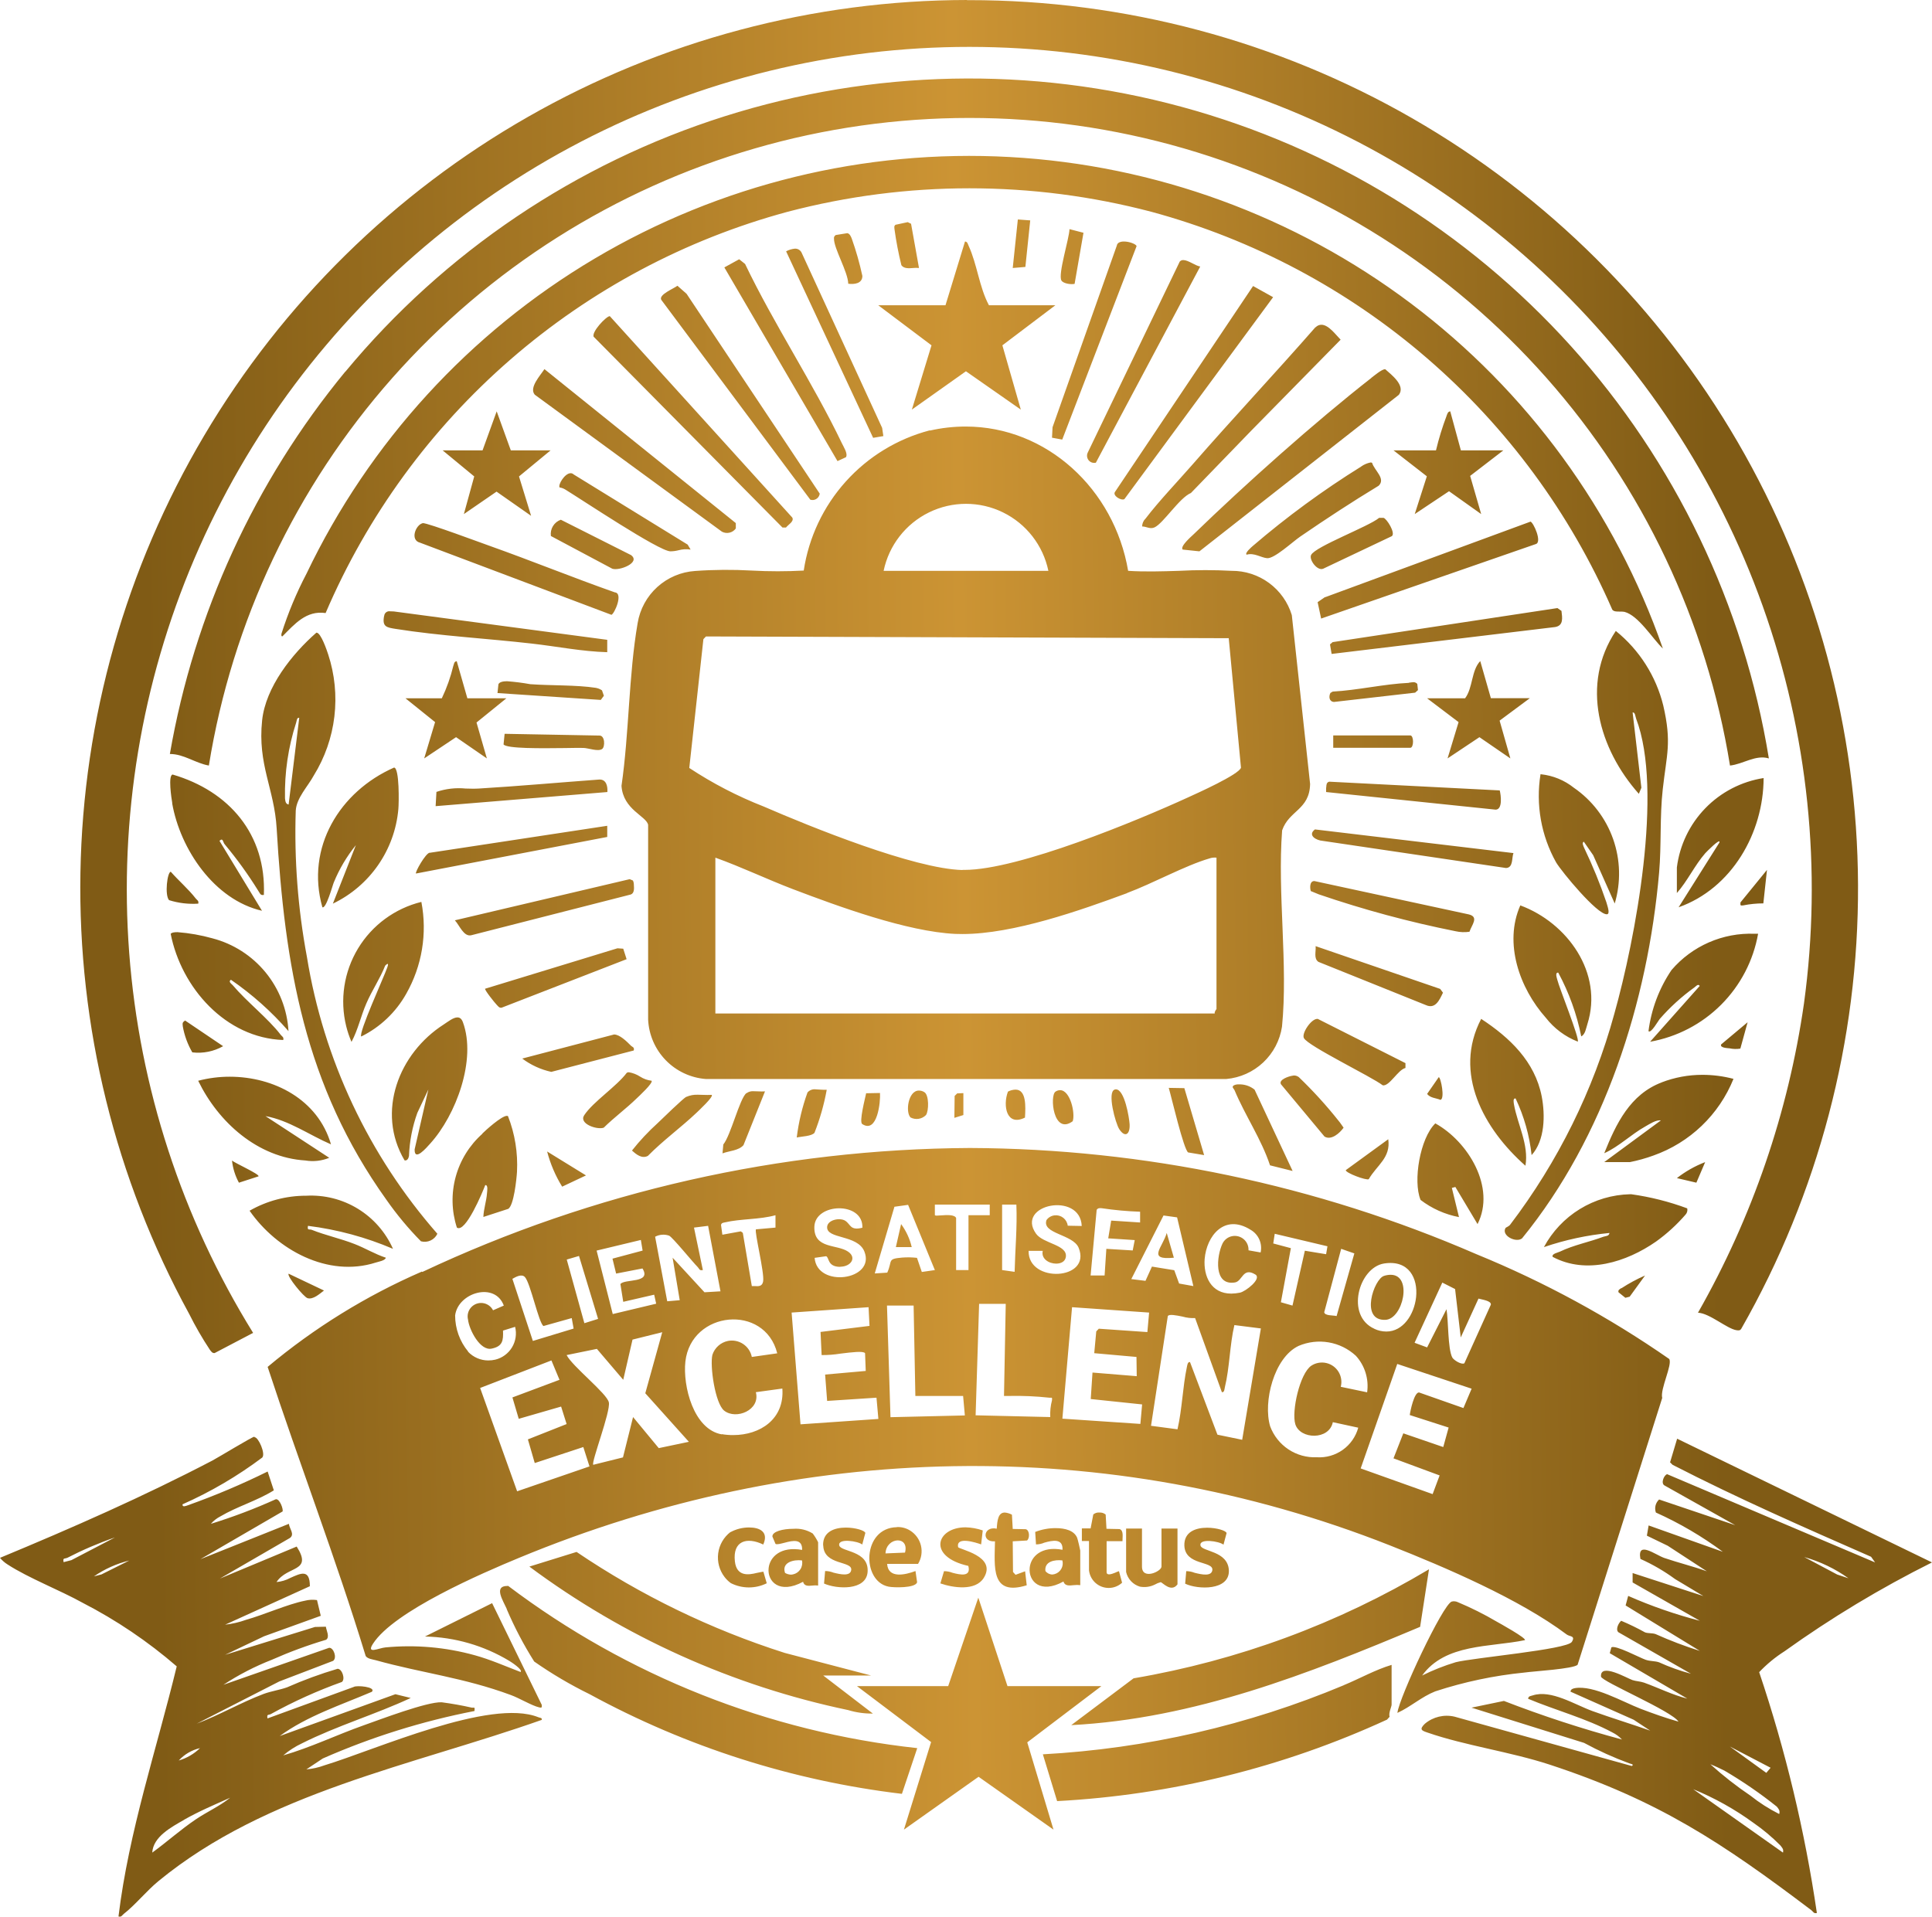 <?xml version="1.0"?>
<svg xmlns="http://www.w3.org/2000/svg" xmlns:xlink="http://www.w3.org/1999/xlink" width="143.65" height="142.533" viewBox="0 0 143.65 142.533">
  <defs>
    <linearGradient id="linear-gradient" x1="0.092" y1="0.558" x2="0.896" y2="0.547" gradientUnits="objectBoundingBox">
      <stop offset="0" stop-color="#805b15"/>
      <stop offset="0.52" stop-color="#cc9434"/>
      <stop offset="1" stop-color="#805b15"/>
    </linearGradient>
    <clipPath id="clip-path">
      <path id="Path_8479" data-name="Path 8479" d="M102.85,127.67a67.4,67.4,0,0,1-22.38,5.14l1.06,3.48a67.224,67.224,0,0,0,24.53-6.06l.19-.21c-.09-.28.15-.75.15-.9v-2.96c-1.21.36-2.37,1.02-3.56,1.51m-29.41.07H66.65l5.51,4.16-2.02,6.51,5.55-3.93,5.57,3.93-1.95-6.49,5.51-4.18H77.84l-2.17-6.58-2.24,6.58ZM40.6,122a27.45,27.45,0,0,0,2.05,3.91,30.93,30.93,0,0,0,4.12,2.43,64.539,64.539,0,0,0,23.22,7.41l1.14-3.4a61.5,61.5,0,0,1-30.41-12.06h-.07c-1.04,0-.31,1.1-.04,1.71m46.59,5.17-4.62,3.47c9.16-.48,17.62-3.81,25.94-7.31l.66-4.28a63.628,63.628,0,0,1-21.97,8.11m-44.92-8.31a60.531,60.531,0,0,0,23.7,10.67,6.064,6.064,0,0,0,1.84.26l-3.69-2.83H67.7l-6.42-1.68a60.264,60.264,0,0,1-15.48-7.51l-3.51,1.09Zm47-2.83v2.83c0,.36-1.45,1.02-1.45,0v-2.83H86.66v3.23a1.483,1.483,0,0,0,1.02,1.09,1.765,1.765,0,0,0,1.11-.15,1.7,1.7,0,0,1,.44-.18c.13.01.78.8,1.25.16v-4.15Zm-27.99,3.3c-.27-.78.63-1.01,1.26-.93a.871.871,0,0,1-.67,1.04c-.04,0-.09.02-.13.02a.94.94,0,0,1-.46-.13m-.95-2.73.24.57c.1.07.38-.01.7-.09.59-.16,1.31-.31,1.28.54-1.6-.29-2.4.53-2.49,1.35-.11.99.8,1.97,2.56,1.02.09.34.39.31.7.28a1.478,1.478,0,0,1,.42,0v-3.22a3.909,3.909,0,0,0-.4-.65,2.363,2.363,0,0,0-1.44-.35c-.79,0-1.58.2-1.56.58m20.3,2.56c-.09-.71.68-.86,1.26-.79a.832.832,0,0,1-.58,1.02c-.05.01-.1.02-.16.03a.663.663,0,0,1-.52-.26m-.76-2.91.06.93a1.541,1.541,0,0,0,.62-.13c.6-.17,1.4-.34,1.35.53-1.58-.3-2.36.52-2.44,1.34-.1.99.79,1.97,2.51,1.02.1.34.43.31.77.27a1.928,1.928,0,0,1,.48,0v-2.57c0-.05-.19-.86-.23-.95-.22-.54-.89-.72-1.59-.72a4.139,4.139,0,0,0-1.52.28m-15.77,1c.04,1.52,2.19,1.13,2.08,1.84-.07.47-.77.33-1.32.19a1.668,1.668,0,0,0-.62-.12l-.08.93c.93.42,3.14.55,3.24-.87.11-1.61-2.01-1.47-2.11-1.97-.11-.55,1.4-.32,1.71-.06l.23-.86c-.03-.18-.73-.4-1.45-.4-.84,0-1.72.3-1.69,1.33m26.86,0c.05,1.52,2.19,1.13,2.08,1.84-.07.47-.77.33-1.32.19a1.668,1.668,0,0,0-.62-.12l-.08.93c.93.45,3.31.53,3.25-.99-.07-1.47-2.02-1.38-2.11-1.85-.12-.55,1.4-.32,1.71-.06l.23-.86c-.03-.18-.73-.4-1.45-.4-.84,0-1.72.3-1.69,1.33m-16.06,1.52c.21.82-.58.66-1.18.5a1.755,1.755,0,0,0-.63-.12l-.27.91c.95.33,2.6.58,3.22-.4,1.03-1.64-1.87-2.13-1.9-2.3-.17-.82,1.32-.34,1.71-.2l.12-1.04a4.256,4.256,0,0,0-1.28-.23c-2.17,0-2.88,2.18.21,2.87m-17.69-2.52a2.387,2.387,0,0,0-.44,3.34,2.28,2.28,0,0,0,.47.46,2.986,2.986,0,0,0,2.67.01l-.25-.86s-.24.03-.49.09c-.59.15-1.5.3-1.63-.86-.17-1.52.88-1.84,2.11-1.25.42-.94-.26-1.27-1.05-1.27a2.9,2.9,0,0,0-1.39.35m12.98,1.52-1.45.06c.05-1.22,1.79-1.34,1.45-.06m-.6-1.89c-2.59.04-2.65,4.01-.63,4.42.39.08,1.99.12,2.13-.32l-.12-.84c-.75.28-2.03.59-2.11-.53h2.3a1.81,1.81,0,0,0-.59-2.48,1.715,1.715,0,0,0-.96-.26h-.03m14.61-.94-.2,1.04h-.65v.94h.53v2.17a1.472,1.472,0,0,0,2.46.93l-.23-.86a1.877,1.877,0,0,0-.3.12c-.27.11-.62.22-.62-.05v-2.3h1.18c-.01-.28.11-.8-.22-.9l-.97-.02-.06-1.06a.655.655,0,0,0-.46-.15.622.622,0,0,0-.47.15m-7.17,1.05c-.53-.11-.82.17-.83.46-.01.26.21.52.7.48-.03,1.9-.33,4.1,2.36,3.27l-.12-1.04-.71.26-.19-.21-.02-2.28,1.06-.06c.21-.15.21-.76-.09-.84l-.97-.02-.06-1.06a1.417,1.417,0,0,0-.53-.16c-.49,0-.56.57-.6,1.21m51.75,19.35a21.3,21.3,0,0,1,4.52,2.52,14.014,14.014,0,0,1,2,1.68c.13.18.25.26.19.53l-6.71-4.74Zm4.3.5a27.024,27.024,0,0,1-2.99-2.34c.36.14.7.3,1.04.47a32.466,32.466,0,0,1,3.9,2.68c.14.18.24.27.19.53a.1.1,0,0,1-.03.01,12.2,12.2,0,0,1-2.11-1.35m-1.54-3.66,3.03,1.58-.32.38-2.71-1.96Zm7.98-12.79-2.45-1.3a10.639,10.639,0,0,1,3.29,1.58Zm-12.44-8.36.2.2c4.82,2.48,9.79,4.66,14.76,6.84l.3.42-15.46-6.56c-.23.05-.49.66-.21.83l5.27,2.96-5.66-1.91a.907.907,0,0,0-.24.97,26.733,26.733,0,0,1,4.98,2.92l-5.52-1.96-.13.76,1.55.75,2.91,1.9c-1.03-.37-2.13-.64-3.16-.99-.67-.23-2.04-1.32-1.78.07a14.117,14.117,0,0,1,2.58,1.5l2.1,1.26-5.26-1.71v.7l5,2.85a35.02,35.02,0,0,1-5.33-1.85l-.19.71,5.52,3.38a29.669,29.669,0,0,1-3.29-1.25c-.25-.09-.55-.04-.79-.13a18.081,18.081,0,0,0-1.77-.86c-.21.18-.43.65-.21.85l5.4,3.09a15.2,15.2,0,0,1-2.37-.85c-.31-.11-.65-.07-1-.19-.44-.15-2.26-1.13-2.55-.92l-.12.43,5.77,3.38c-1.11-.28-2.14-.8-3.22-1.19-.29-.1-.59-.1-.86-.19-.39-.13-2.42-1.32-2.34-.26.03.36,5.27,2.56,5.76,3.35-.95-.27-1.88-.6-2.8-.95-1.35-.52-3.51-1.78-4.9-1.54-.16.03-.31.08-.33.26l4.7,2.09,1.23.81c-1.42-.5-2.87-.94-4.28-1.45-1.33-.48-3.09-1.62-4.46-1.17-.15.05-.32.04-.34.25,2.05.86,4.3,1.45,6.26,2.5a2.486,2.486,0,0,1,.72.53,86.555,86.555,0,0,1-8.78-2.87l-2.41.5,8.37,2.62a25.4,25.4,0,0,0,3.36,1.52c.09.04.4.07.19.2l-13.18-3.67a2.525,2.525,0,0,0-2.21.53c-.44.43-.23.51.22.66,2.77.96,6.14,1.42,9.07,2.38,8.09,2.66,12.81,5.8,19.46,10.83.13.1.16.26.4.2a102.881,102.881,0,0,0-4.29-17.91,10.01,10.01,0,0,1,1.88-1.55,80.842,80.842,0,0,1,10.97-6.61l-18.95-9.2-.52,1.74ZM16.61,137.68c1.08-.62,2.29-1.13,3.43-1.64-.78.63-1.71,1.04-2.54,1.6-1.13.76-2.15,1.68-3.25,2.48.07-1.19,1.43-1.9,2.37-2.44m1.18-5.33a3.769,3.769,0,0,1-1.58.92,3.064,3.064,0,0,1,1.58-.92M12.54,118.4l-2.06,1.03-.57.15a8,8,0,0,1,2.63-1.18m-4.61-.2a27.076,27.076,0,0,1,3.55-1.52l-3.24,1.69-.58.15c-.07-.35.07-.23.26-.32m13.92-9.01c-.18.02-2.66,1.53-3.11,1.77-5.13,2.68-10.45,5.02-15.8,7.24a2.378,2.378,0,0,0,.56.49c1.57,1.02,3.87,1.9,5.58,2.85a35.573,35.573,0,0,1,7,4.73c-1.5,6.19-3.56,12.25-4.33,18.6.23.06.26-.09.4-.2.83-.64,1.7-1.72,2.57-2.43,8.05-6.62,18.91-8.6,28.5-11.99.04-.18-.14-.14-.26-.2-3.56-1.43-12.11,2.43-15.9,3.58a5.106,5.106,0,0,1-1.34.3l1.22-.81a53.123,53.123,0,0,1,11.28-3.53c.02-.25.02-.25-.07-.25h-.13c-.74-.17-1.49-.3-2.24-.4-1.08-.05-4.57,1.28-5.79,1.71-2.01.71-3.94,1.65-5.99,2.24a6.2,6.2,0,0,1,1.4-.9c2.61-1.31,5.44-2.14,8.08-3.37l-1.14-.28-8.6,3.11c2.03-1.49,4.54-2.3,6.85-3.29.34-.37-1.15-.5-1.35-.36l-6.41,2.34c-.08-.36.11-.23.26-.33a36.166,36.166,0,0,1,5.27-2.38c.27-.21.02-.98-.32-.98a31.325,31.325,0,0,0-3.76,1.38c-.53.19-1.17.28-1.74.49-1.69.64-3.28,1.57-4.97,2.21l6.14-3.14,4-1.53c.31-.23.03-1-.3-.97l-7.86,2.75a19.477,19.477,0,0,1,3.6-1.86,33.675,33.675,0,0,1,4.04-1.49c.29-.21.01-.7-.02-.97l-.81.02-6.68,2.07,2.9-1.38,4.21-1.52-.28-1.17a2.312,2.312,0,0,0-.91.05c-1.29.26-3.02,1.04-4.37,1.42a6.848,6.848,0,0,1-1.55.36l6.3-2.86c0-1.31-.69-.96-1.45-.62a2.676,2.676,0,0,1-1.03.31c.81-1.24,2.72-.72,1.5-2.64l-5.71,2.38,5.21-3.02c.37-.28-.04-.68-.08-1.05l-6.58,2.63,6.11-3.55c.07-.16-.21-.95-.5-.91a41.331,41.331,0,0,1-4.83,1.83,2.338,2.338,0,0,1,.7-.55c1.27-.75,2.73-1.16,3.98-1.94l-.46-1.4a55.161,55.161,0,0,1-5.93,2.51c-.13.04-.42.18-.4-.07a30.419,30.419,0,0,0,5.93-3.48c.26-.28-.28-1.51-.57-1.51h0M123.48,98.14c-.11.08-.26.13-.21.31l.51.41.32-.08,1.14-1.57h-.01a12.124,12.124,0,0,0-1.74.94m-17.65-.92c-.75.22-1.82,3.35.1,3.27,1.31-.05,2.05-3.35.39-3.35a1.622,1.622,0,0,0-.49.08M25.8,98.89c.42.12.9-.33,1.22-.57l-2.63-1.25c-.15.18,1.14,1.75,1.41,1.82m64.41-3.01-.53-1.84c-.31,1.09-1.5,2.04.53,1.84m-20.67-.79h1.18a4.687,4.687,0,0,0-.79-1.71Zm-48.05-2.7c2.02,2.9,5.82,4.99,9.38,3.85.21-.07.69-.14.75-.36-.8-.26-1.55-.72-2.33-1.02-1.02-.4-2.17-.65-3.17-1.05-.2-.08-.36.08-.29-.3a23.489,23.489,0,0,1,6.32,1.71,6.658,6.658,0,0,0-6.45-3.95,8.433,8.433,0,0,0-4.22,1.12m96.25,2.7a21.378,21.378,0,0,1,4.87-1.05c-.04.25-.28.22-.45.28-1.06.4-2.2.61-3.24,1.11-.14.07-.64.16-.53.39,2.5,1.33,5.48.39,7.68-1.14a12.724,12.724,0,0,0,2.2-2.01.514.514,0,0,0,.12-.46,19.823,19.823,0,0,0-4.16-1.05h-.09a7.468,7.468,0,0,0-6.41,3.94m9.89-5.14,1.45.34.65-1.52h-.02a8.182,8.182,0,0,0-2.09,1.19M20.7,90.3l1.45-.47c.12-.15-1.81-1.01-1.97-1.18a4.412,4.412,0,0,0,.52,1.66m24.02.29,1.78-.84-2.89-1.78a9.639,9.639,0,0,0,1.12,2.62m59.37,20.95,2.72-7.77,5.53,1.84-.61,1.44-3.3-1.16c-.36-.02-.65,1.36-.69,1.68l2.89.93-.4,1.45-2.97-1.02-.73,1.86,3.43,1.27-.52,1.39-5.35-1.91Zm-65.48-5.98,5.31-2.05.6,1.44-3.5,1.31.47,1.59,3.15-.91.41,1.3-2.88,1.14.51,1.76,3.61-1.19.46,1.44-5.38,1.85-2.75-7.68Zm58.75,2.85c-.54-1.81.28-5.11,2.11-5.98a3.975,3.975,0,0,1,4.26.73,3.335,3.335,0,0,1,.84,2.72l-1.96-.41a1.445,1.445,0,0,0-2.19-1.57c-.86.58-1.48,3.4-1.19,4.35.35,1.14,2.52,1.2,2.79-.15l1.89.41a3,3,0,0,1-3.08,2.2,3.538,3.538,0,0,1-3.47-2.3m-47.41-6.45,2.21-.55-1.26,4.54,3.24,3.61-2.24.47L50,107.73l-.75,3-2.21.55c-.17-.17,1.3-3.96,1.16-4.64-.13-.66-2.72-2.68-3.14-3.52l2.25-.46,1.96,2.3.69-2.99Zm6.65,7.05c-2.12-.36-2.92-3.61-2.72-5.42.43-3.78,5.9-4.32,6.83-.61l-1.89.27a1.515,1.515,0,0,0-1.78-1.19,1.542,1.542,0,0,0-1.15,1.03c-.2.82.2,3.61.87,4.15.89.71,2.71-.04,2.36-1.37l1.97-.27c.17,2.27-1.65,3.46-3.65,3.46a4.909,4.909,0,0,1-.86-.07m31.92-.61,1.25-8.17c.1-.16.61-.06,1.1.04a2.9,2.9,0,0,0,.93.11l1.99,5.51c.19.03.19-.23.22-.36.36-1.46.36-3.15.71-4.63l1.97.25-1.39,8.28-1.84-.38-2.04-5.4c-.18-.03-.2.24-.23.36-.32,1.52-.35,3.12-.7,4.64l-1.96-.26ZM61.78,99.96l5.73-.4.07,1.39-3.64.45.08,1.72a8.411,8.411,0,0,0,1.42-.11c.82-.1,1.68-.21,1.81-.03l.05,1.32-3.02.27.15,1.96,3.67-.24.14,1.58-5.79.4-.66-8.3Zm20.14,7.9.72-8.3,5.73.4-.13,1.45-3.61-.25-.19.2-.15,1.62,3.14.28.02,1.43-3.29-.27-.13,1.97,3.82.4-.13,1.45-5.79-.39ZM68.89,99.44h1.97l.13,6.72h3.55l.13,1.45-5.53.13-.26-8.3Zm6.58,8.16.26-8.29h1.98l-.13,6.85h.37a23.167,23.167,0,0,1,3,.13h.12c.09,0,.09,0,.08.19a4.064,4.064,0,0,0-.13,1.25l-5.54-.13Zm-37.73-4.74a4.21,4.21,0,0,1-.97-2.69c.22-1.7,2.96-2.52,3.62-.73l-.8.35a1,1,0,0,0-1.86.7c.08.73.89,2.34,1.76,2.15.81-.17.87-.59.84-1.34l.9-.28a2.013,2.013,0,0,1-1.47,2.44,2.328,2.328,0,0,1-.53.06,2.073,2.073,0,0,1-1.5-.65m70.38-.67,2.06-4.47.95.48.42,3.6,1.32-2.89c.21.07.96.15.92.45l-1.97,4.36c-.2.13-.78-.22-.9-.43-.34-.66-.28-2.76-.43-3.59l-1.44,2.84-.92-.34ZM41.03,97.45c.26-.15.69-.39.93-.13.41.44,1.03,3.43,1.38,3.64l2.1-.59.14.78-3.03.92-1.52-4.61Zm64.1,3.72c-2.18-.96-1.18-4.56.71-4.86,1.85-.29,2.53,1.11,2.38,2.51-.14,1.28-.96,2.55-2.21,2.55a2.1,2.1,0,0,1-.89-.2M45.06,96.02l.92-.27,1.42,4.68-1.02.32-1.31-4.73ZM101.4,99.9l1.25-4.68.98.34-1.32,4.66c-.22-.07-.94,0-.92-.32m-54.1-4.55,3.29-.79.13.79-2.24.6.27,1.11,1.96-.38c.7,1.13-1.34.75-1.64,1.16l.21,1.32,2.3-.53.15.67-3.23.77Zm50.88,3.83.74-4.01-1.31-.35.11-.72,3.92.93-.1.59-1.58-.26-.92,4.08-.87-.25ZM55.19,96.8l-.66-3.16,1.05-.13.92,4.87-1.19.07-2.37-2.57.53,3.16-.93.08-.9-4.8a1.3,1.3,0,0,1,1.04-.08c.26.12,1.75,1.96,2.13,2.34.1.1.11.23.27.23a.34.34,0,0,0,.1-.01m37.32-.83c.14-1.7,1.46-3.39,3.41-2.17a1.558,1.558,0,0,1,.75,1.69l-.9-.16a1.02,1.02,0,0,0-1.93-.51c-.45.94-.68,3.16.92,2.9.57-.09.58-1.17,1.52-.59.5.31-.73,1.27-1.15,1.35a3.39,3.39,0,0,1-.64.07c-1.5,0-2.08-1.29-1.98-2.59m-5.45,1.5,2.39-4.72,1.01.14,1.21,5.11L90.6,97.8l-.36-.99-1.66-.27L88.1,97.6l-1.05-.13ZM56.54,93.44c.04-.16.17-.16.3-.19,1.15-.27,2.57-.2,3.75-.53v.92l-1.45.13c-.14.14.65,3.26.53,3.88-.07.37-.34.36-.63.34h-.21l-.67-3.96-.15-.11-1.37.25-.1-.73Zm8.86,3.11c.78,0,1.26-.66.59-1.12-.82-.57-2.56-.18-2.51-1.85.05-1.79,3.65-1.9,3.57.07-.91.23-.86-.24-1.26-.51s-1.32-.08-1.36.44c-.07.94,2.26.56,2.77,1.84.85,2.14-3.52,2.74-3.7.47l.85-.12c.25.07.07.79,1.06.79m18.61.64.45-4.88c.1-.15.23-.13.38-.12a24.737,24.737,0,0,0,2.85.26v.8l-2.15-.14-.22,1.32,1.97.13-.15.77-1.96-.12-.13,1.98H84.01Zm-1.84-1.39c.12-.9-1.69-.97-2.22-1.72-1.54-2.18,3.29-3.15,3.4-.57l-1.04-.02a.885.885,0,0,0-.98-.77.852.852,0,0,0-.6.35c-.36,1.03,1.97,1.05,2.39,2.06.99,2.42-3.77,2.67-3.72.23h1.05c-.13.6.47.95,1,.95.35,0,.67-.15.72-.5M69.44,92.09l1.01-.14,1.99,4.85-.97.14-.36-1.05a5.777,5.777,0,0,0-1.1-.02c-1.14.1-.7.21-1.11,1.12l-.93.06,1.47-4.98Zm3,.63v-.79h4.08v.79H74.94V96.8h-.92V92.92c-.13-.25-.68-.22-1.09-.19-.14.01-.26.02-.35.02a.223.223,0,0,1-.14-.03m5,4.08V91.93H78.5c.07,1.68-.09,3.33-.13,5l-.92-.13Zm-43.14.11A47.11,47.11,0,0,0,22.83,104c2.36,7.19,5.08,14.26,7.29,21.5.14.21.51.25.74.31,3.44.96,6.54,1.29,10.05,2.59.64.23,1.55.79,2.11.92.2.05.21,0,.19-.19l-3.69-7.56-4.99,2.48a12.654,12.654,0,0,1,6.28,1.82c.12.07,1.01.65.83.82-1.13-.43-2.25-.93-3.42-1.25a18.313,18.313,0,0,0-6.63-.58c-.48.04-1.45.54-.93-.27,1.56-2.43,8.11-5.25,10.86-6.39,20.83-8.64,43.73-9.23,64.77-.92,4.12,1.63,9.61,3.98,13.13,6.62.23.17.67.08.38.55-.36.57-7.34,1.18-8.63,1.51a15.857,15.857,0,0,0-2.5.99c1.73-2.39,5.04-2.09,7.64-2.63.14-.14-1.92-1.28-2.1-1.38a23.771,23.771,0,0,0-2.9-1.45.666.666,0,0,0-.44-.04c-.67.22-3.9,7.12-4.04,8.28.99-.45,1.78-1.19,2.81-1.6a31.178,31.178,0,0,1,6.63-1.4c.71-.1,3.65-.27,3.96-.58l6.29-19.84c-.17-.65.78-2.49.52-2.9a74.447,74.447,0,0,0-14.33-7.79,95.564,95.564,0,0,0-37.67-7.9,96.821,96.821,0,0,0-40.71,9.22m68.66-7.57c0,.21,1.53.78,1.71.67.6-1.04,1.65-1.59,1.45-2.97l-3.16,2.3Zm5.56,2.21a6.786,6.786,0,0,0,2.86,1.28l-.53-2.17.26-.07,1.65,2.76c1.38-2.73-.7-6.14-3.14-7.49-1.14,1.11-1.67,4.29-1.1,5.68M38.8,86.66a6.613,6.613,0,0,0-1.9,6.98c.64.44,1.92-2.66,2.11-3.16.23-.02.14.45.13.6-.04.59-.25,1.17-.27,1.77l1.84-.6c.42-.21.63-2.23.66-2.76a9.936,9.936,0,0,0-.67-4.14.188.188,0,0,0-.08-.02c-.4,0-1.59,1.08-1.83,1.32m15.17-2.74c-.22.11-1.8,1.64-2.13,1.96a16.772,16.772,0,0,0-1.91,2.04c.32.29.73.63,1.18.4,1.13-1.15,2.46-2.11,3.63-3.22.15-.15,1.27-1.18,1.12-1.32-.21.01-.43.01-.64,0-.13,0-.27-.01-.4-.01a1.921,1.921,0,0,0-.85.16m13.37-.27c-.07.36-.54,2.13-.29,2.29,1.13.74,1.37-1.68,1.32-2.31l-1.04.02Zm6.78,0-.2.2-.02,1.63.67-.21V83.64l-.45.02Zm-15.69-.01c-.51.45-1.15,3.13-1.71,3.82l-.06.66c.51-.19,1.2-.2,1.56-.61l1.6-4a4,4,0,0,1-.49,0c-.11,0-.22-.01-.33-.01a.8.8,0,0,0-.56.15m12.2,1.8a.974.974,0,0,0,1.15-.18c.22-.32.23-1.49-.12-1.7a.73.73,0,0,0-.41-.12c-.8,0-1.01,1.61-.62,2m10.78-1.92c-.44.27-.18,3.27,1.28,2.2.2-.59-.18-2.31-.94-2.31a.6.6,0,0,0-.34.11m-3.54.01c-.38,1.01-.12,2.61,1.27,1.92.05-.82.11-2.08-.7-2.08a1.274,1.274,0,0,0-.57.15m7.94-.15c-.58.17.06,2.51.34,2.94.44.67.81.38.77-.37-.03-.48-.37-2.59-1.02-2.59a.277.277,0,0,0-.09.01m-22.84.22a15.428,15.428,0,0,0-.8,3.35c.35-.08,1.11-.09,1.32-.35a16.933,16.933,0,0,0,.91-3.2,3.845,3.845,0,0,1-.48-.01c-.11,0-.22-.02-.33-.02a.7.7,0,0,0-.62.23m28.3,4.46,1.19.2-1.47-4.98-1.16-.02c.2.67,1.11,4.61,1.45,4.81m3.41-5.01c-.22.13-.04.23.03.37.79,1.89,1.99,3.63,2.64,5.59l1.68.42-2.83-6.05a1.779,1.779,0,0,0-1.19-.39.7.7,0,0,0-.32.06m15.2-.59-.86,1.24c.24.31.66.3.99.44.35-.06.03-1.69-.13-1.69m-92.23.28c1.5,3.08,4.41,5.7,7.97,5.92a3.244,3.244,0,0,0,1.77-.2l-4.74-3.1c1.75.31,3.26,1.41,4.87,2.1-.97-3.34-4.25-5.03-7.53-5.03a9.213,9.213,0,0,0-2.34.3m81.34-.37c-.23.03-1.05.29-.83.64l3.23,3.88c.5.31,1.14-.26,1.42-.66-.13-.17-.24-.36-.38-.52a32.4,32.4,0,0,0-2.95-3.24.6.6,0,0,0-.31-.12.554.554,0,0,0-.18.02m27.48.49c-2.36.89-3.4,3.08-4.28,5.27,1.11-.5,1.99-1.4,3.07-2,.3-.17.8-.5,1.14-.44l-4.21,3.1h1.91a11.976,11.976,0,0,0,1.75-.49,10.024,10.024,0,0,0,5.95-5.7,9.06,9.06,0,0,0-2.32-.3,8.422,8.422,0,0,0-3.02.56m-76.94-.72c-.78,1.04-2.5,2.15-3.17,3.16-.43.64.96,1.11,1.45.93.77-.76,1.67-1.42,2.44-2.17.19-.18,1.24-1.15,1.12-1.32a2.027,2.027,0,0,1-.86-.31,2.229,2.229,0,0,0-.82-.32.254.254,0,0,0-.15.03m-1-2.83-6.79,1.78a5.6,5.6,0,0,0,2.16.99l6.13-1.59c.07-.26-.11-.25-.22-.37-.3-.3-.82-.82-1.24-.82h-.04m82.35.74c-.1.26.47.27.63.29a2.154,2.154,0,0,0,.8.02l.54-1.96ZM16.52,78.67a5.888,5.888,0,0,0,.71,1.94,3.752,3.752,0,0,0,2.29-.46l-2.83-1.91c-.21.15-.19.2-.17.42m83.36.89c.32.6,5.02,2.86,5.86,3.51.5.09,1.13-1.16,1.69-1.29v-.36l-6.52-3.29h-.04c-.46,0-1.18,1.09-.99,1.43m16.47,9.49c.27-1.55-.59-3.08-.85-4.55-.02-.13-.1-.49.12-.45a13.175,13.175,0,0,1,1.19,4.21c.99-1.09,1.02-2.97.75-4.37-.51-2.6-2.38-4.37-4.5-5.76-2.11,4.04.2,8.19,3.29,10.92M35.93,78.53c-3.35,2.14-5.05,6.51-2.92,10.11.2.05.3-.16.33-.33a10.622,10.622,0,0,1,.62-3.2l.82-1.74-1.02,4.45c-.03.95.89-.13,1.16-.43,1.92-2.12,3.45-6.24,2.43-9.02-.1-.27-.24-.36-.41-.36-.31,0-.7.32-1.01.52M39,75.87c-.07.08.73,1.07.85,1.19s.19.25.37.23l9.3-3.61-.25-.78-.43-.03-9.85,3.01Zm61.96-1.99,7.98,3.21c.72.33,1.02-.38,1.28-.92l-.21-.28-9.26-3.18c.04.39-.16.92.21,1.17m26.25.61a10.471,10.471,0,0,0-1.71,4.54c.18.21.74-.8.85-.92a15.15,15.15,0,0,1,2.55-2.32c.11-.07.29-.32.41-.12l-3.69,4.15a9.913,9.913,0,0,0,8.03-8.03h-.26a7.732,7.732,0,0,0-6.18,2.7M15.62,71.79c.79,4.02,4.09,7.75,8.37,7.9.06-.23-.1-.26-.2-.4-.92-1.2-2.5-2.43-3.56-3.68-.09-.1-.35-.26-.13-.4a22.866,22.866,0,0,1,4.28,3.82,7.583,7.583,0,0,0-5.65-6.9,13.494,13.494,0,0,0-2.6-.46c-.25,0-.44.03-.5.12m102.24,6.25a5.6,5.6,0,0,0,2.37,1.77c.17-.17-1.38-4.01-1.52-4.6-.03-.13-.19-.55.07-.53a17.028,17.028,0,0,1,1.71,4.74c.3-.14.36-.62.46-.92,1.2-3.8-1.5-7.53-4.99-8.82-1.24,2.81-.06,6.16,1.9,8.36m-88.8,1.78c.48-.89.69-1.91,1.1-2.85.41-.96,1.02-1.84,1.4-2.81.27-.27.23-.07.15.15-.22.65-2.15,4.87-1.93,5.12a7.8,7.8,0,0,0,3.34-3.17,10.006,10.006,0,0,0,1.13-6.84,7.637,7.637,0,0,0-5.59,9.24,7.527,7.527,0,0,0,.39,1.16m71.32-11.21c.2.08.4.17.61.25a79.342,79.342,0,0,0,10.16,2.74,2.8,2.8,0,0,0,1.04.04c.16-.5.73-1.1-.05-1.29l-11.48-2.48h-.01c-.35,0-.33.51-.26.74M36.76,70.8c.34.37.65,1.23,1.21,1.1l11.86-3.03c.27-.1.25-.45.23-.71a.754.754,0,0,0-.07-.33l-.24-.1-13,3.06ZM15.5,69.29a5.912,5.912,0,0,0,2.17.26c.06-.23-.1-.26-.2-.4-.5-.65-1.29-1.34-1.84-1.97-.26,0-.47,1.73-.13,2.11m116.84.19c-.02.22,0,.22.2.2a7.556,7.556,0,0,1,1.5-.15l.27-2.49-1.98,2.43Zm-31.07-4.6,13.64,2.02c.55-.03.41-.75.55-1.11L100.7,64.03c-.58.44.11.82.57.85m-66.39.88c-.3.03-1.11,1.46-1.02,1.55l14.22-2.72v-.83L34.87,65.77Zm66.65-4.84v.33l12.6,1.31c.54,0,.4-1.08.31-1.43l-12.68-.65c-.21.06-.21.24-.22.44m-54.04-.6c-2.99.22-5.98.49-8.96.67-.33.02-.66.01-.99,0a5.166,5.166,0,0,0-2.17.25l-.06,1.06,12.77-1.05c.03-.41-.07-.93-.57-.93H47.5m80.11,6.53v1.91c.79-.89,1.31-2.04,2.11-2.96.07-.08,1.18-1.21,1.05-.79l-3.03,4.81c3.95-1.4,6.31-5.52,6.32-9.61a7.7,7.7,0,0,0-6.45,6.65M15.73,62.08c.6,3.43,3.14,7.19,6.68,8l-3.16-5.2c.27-.27.26.13.39.26a30.213,30.213,0,0,1,2.49,3.45c.12.16.14.37.42.31.18-4.5-2.58-7.72-6.78-8.95-.36.03-.09,1.79-.03,2.13m101.73-2.14a10.131,10.131,0,0,0,1.16,6.54c.44.73,3.05,3.88,3.77,3.86.3,0,0-.74-.03-.89a36.818,36.818,0,0,0-1.64-4.02c-.05-.13-.21-.4-.04-.49l.7,1.01,1.6,3.59a7.766,7.766,0,0,0-3.04-8.61,4.718,4.718,0,0,0-2.43-1h-.06M26.89,69.81c.28.2.78-1.67.86-1.84a11.065,11.065,0,0,1,1.64-2.77l-1.71,4.35a8.639,8.639,0,0,0,4.87-7.04c.04-.41.09-3.05-.32-3.08-4.04,1.78-6.59,5.95-5.33,10.39m75.16-12.78v.92h5.73c.27,0,.27-.92,0-.92Zm-61.69.67c.25.32,2.81.29,4.53.27.64-.01,1.17-.02,1.41-.01.38.01,1.08.29,1.39.08.23-.16.22-1.02-.21-1l-7.04-.13-.08.8Zm67.33-4.58c-1.84.08-3.82.55-5.68.65l-.17.1c-.14.28-.09.65.27.67l6.03-.69.21-.19-.05-.46a.372.372,0,0,0-.28-.13c-.11,0-.23.03-.35.04m-67.69.11-.07.66,7.68.51.23-.31-.14-.4a1.139,1.139,0,0,0-.47-.19c-1.42-.22-3.37-.16-4.86-.27a16.726,16.726,0,0,0-1.73-.22c-.31,0-.56.06-.64.22m-3.35-1.38a12.32,12.32,0,0,1-.86,2.43h-2.7l2.2,1.77-.81,2.7,2.37-1.58,2.29,1.58-.77-2.67,2.22-1.8h-2.9l-.79-2.76c-.2.02-.2.2-.25.34m75.23,2.42h-2.83l2.34,1.77-.82,2.7,2.37-1.58,2.3,1.58-.8-2.81,2.25-1.67h-2.9l-.79-2.76c-.67.71-.54,1.98-1.12,2.76M24.12,61.72a17.083,17.083,0,0,1,.83-5.63c.05-.14.04-.39.23-.36l-.79,6.45c-.24-.05-.24-.26-.27-.46m2.32-12.31c-1.8,1.58-3.76,4.04-4.02,6.51-.35,3.29.91,5.09,1.08,8.03.6,10.24,2.08,19.12,8.16,27.62a23.8,23.8,0,0,0,2.57,3.09,1.047,1.047,0,0,0,1.22-.56,41.263,41.263,0,0,1-9.7-20.59,50.29,50.29,0,0,1-.83-10.88c.06-.95.89-1.78,1.34-2.61a10.749,10.749,0,0,0,1.07-9.01c-.09-.28-.54-1.61-.86-1.61h-.02m98.33,11.99.19-.46-.65-5.6c.2-.02.2.31.26.46,2.04,5.34-.06,16.4-1.62,21.95a45.98,45.98,0,0,1-7.75,15.69c-.1.13-.32.2-.34.24-.33.57.79,1.13,1.23.77,6.13-7.52,9.35-17.58,10.19-27.2.18-2.06.04-4.14.27-6.19.29-2.61.68-3.46.04-6.23a10.287,10.287,0,0,0-3.53-5.55c-2.64,3.96-1.25,8.78,1.71,12.11M31.49,48.15c-.16.82.19.86.87.97,3.28.52,6.79.71,10.11,1.09,1.87.21,3.73.59,5.61.64v-.92L32.21,47.82c-.1,0-.2-.01-.28-.01a.374.374,0,0,0-.43.31v.04m70.53,1.93-.21.18.12.71,16.62-2c.64-.11.53-.69.47-1.2l-.3-.21-16.7,2.53ZM34.35,41.26c-.51.12-.96,1.26-.18,1.45l14.22,5.36c.22-.06.91-1.61.25-1.67-3.12-1.1-6.19-2.35-9.31-3.46-.63-.22-4.56-1.69-4.96-1.69h-.02m67.1,5.5-.55.38.26,1.22,15.96-5.54c.49-.14-.17-1.6-.39-1.67l-15.27,5.62ZM43.89,42.21l4.56,2.43c.51.19,2.15-.45,1.4-1.01L44.63,41a1.121,1.121,0,0,0-.74,1.21m61.57-1.34c-.78.64-4.7,2.11-5.04,2.74-.19.34.45,1.23.9,1.03l5.1-2.42c.29-.23-.38-1.3-.62-1.36h-.33ZM44.54,38.6a1.122,1.122,0,0,1,.43.16c1.21.74,6.94,4.57,7.8,4.59a2.489,2.489,0,0,0,.61-.08,2.1,2.1,0,0,1,.9-.05l-.22-.37-8.48-5.22a.31.31,0,0,0-.22-.09c-.44,0-.96.87-.82,1.06m59.59-1.55a65.453,65.453,0,0,0-8.05,5.9c-.1.09-.62.53-.46.65.55-.17,1.09.23,1.53.26.54.04,1.89-1.22,2.46-1.61,1.91-1.31,3.85-2.58,5.83-3.78.54-.53-.32-1.13-.49-1.7a.2.2,0,0,0-.11-.03,1.816,1.816,0,0,0-.7.3M86.73,68.76c1.91-.71,4.33-2.05,6.12-2.57a1.191,1.191,0,0,1,.53-.06V77.39s-.17.2-.13.33H56.12V66.13c1.93.69,3.82,1.6,5.76,2.34,3.39,1.29,8.5,3.16,12.07,3.33.18,0,.36.01.54.01,3.8,0,8.77-1.76,12.24-3.04M74.49,67.05c-3.6-.09-11.29-3.21-14.77-4.72a29.689,29.689,0,0,1-5.54-2.87l1.05-9.58.19-.2,38.87.13.91,9.63c-.15.51-3.3,1.92-3.96,2.22-3.73,1.71-12.58,5.38-16.59,5.38H74.5M80.87,44.8H68.63a6.256,6.256,0,0,1,12.25,0M72.07,34.35a12.747,12.747,0,0,0-9.38,10.43,35.5,35.5,0,0,1-3.86,0,32.859,32.859,0,0,0-4.21.03,4.64,4.64,0,0,0-4.28,3.88c-.67,3.87-.63,8.18-1.2,12.1.12,1.78,1.85,2.24,1.98,2.9V78.17a4.654,4.654,0,0,0,4.28,4.42H94.11a4.6,4.6,0,0,0,4.14-3.89c.46-4.6-.35-9.93.01-14.6.51-1.49,2.04-1.52,2.08-3.45L98.98,48.09A4.647,4.647,0,0,0,94.5,44.8a36.241,36.241,0,0,0-3.9,0c-1.28.04-2.56.08-3.79,0-1.03-6.08-6.06-10.73-12.08-10.73a11.922,11.922,0,0,0-2.66.3m38.42-1.1a21.166,21.166,0,0,0-.79,2.57h-3.16l2.48,1.93-.9,2.81,2.55-1.7,2.39,1.7-.82-2.84,2.47-1.9h-3.16l-.79-2.9c-.19.02-.21.19-.27.32M38.8,35.84H35.84l2.35,1.94-.77,2.8,2.43-1.67,2.57,1.8-.9-2.93,2.35-1.94H40.91l-1.05-2.9-1.05,2.9Zm66.1-5.39c-4.22,3.3-9.38,7.91-13.24,11.65-.17.16-1.02.9-.79,1.12l1.24.13,14.83-11.64c.51-.69-.54-1.48-1.01-1.9h-.03c-.23,0-.81.49-1.01.64M42.69,31.7,56.61,41.89a.806.806,0,0,0,1.03-.24v-.4L43.41,29.8c-.31.48-1.16,1.38-.72,1.9m58.05-5.02c-3.01,3.44-6.14,6.77-9.14,10.21-1.1,1.26-2.5,2.72-3.49,4.02a.826.826,0,0,0-.26.59c.32,0,.58.22.92.07.66-.3,1.85-2.2,2.71-2.56l4.47-4.62,6.66-6.78c-.35-.35-.89-1.11-1.43-1.11a.591.591,0,0,0-.43.19m-53.66.72L61.11,41.58h.26c.17-.22.62-.45.47-.74L48.27,25.86h0c-.26,0-1.4,1.2-1.19,1.55M85.84,38.92c-.22.27.43.68.69.55L97.59,24.45l-1.49-.83ZM52.1,24.65,63.18,39.51a.54.54,0,0,0,.68-.36c0-.03.02-.06.02-.09L53.98,24.2l-.68-.6c-.29.22-1.38.65-1.21,1.03m38.54-2.79L83.82,35.98a.539.539,0,0,0,.21.73.558.558,0,0,0,.38.05l7.76-14.59c-.35-.05-.89-.48-1.26-.48a.327.327,0,0,0-.29.15m-33.83.4,8.41,14.4.63-.29c.16-.27-.18-.77-.3-1.03-2.15-4.49-5.04-8.83-7.2-13.34l-.44-.35-1.11.61Zm4.59-1.2,6.47,13.87.76-.13-.09-.61L62.55,21.18a.529.529,0,0,0-.51-.34,1.742,1.742,0,0,0-.66.2m24.59-.43L81.19,34.12l-.04.78.76.14,5.53-14.39c-.05-.15-.54-.34-.94-.34-.26,0-.49.08-.53.29M73.23,25.05h-5l3.96,2.98-1.46,4.78,4.02-2.85,4.08,2.85-1.37-4.78,3.94-2.98H76.46c-.72-1.34-.87-3.03-1.51-4.42-.06-.13-.08-.31-.27-.32l-1.45,4.74Zm-8.17-5.21a.249.249,0,0,0-.12.26c-.01.73,1.04,2.47,1.06,3.35.45.06,1.05-.01,1.05-.58a22.543,22.543,0,0,0-.79-2.78c-.06-.15-.15-.37-.33-.4l-.87.14Zm16.79,3.37c.14.23.71.31.98.25l.66-3.8-1.04-.27c-.02.71-.87,3.36-.6,3.82M69.54,19.05c-.16.1-.11.21-.1.36a25.776,25.776,0,0,0,.51,2.66c.18.26.54.24.88.21a2.059,2.059,0,0,1,.43,0l-.59-3.29-.25-.12-.88.19Zm8.69,3.23.94-.08.36-3.46-.92-.07-.38,3.61ZM25.72,45.01a27.625,27.625,0,0,0-1.86,4.46c-.01.08-.03.22.07.2.91-.91,1.77-1.94,3.21-1.73A52.181,52.181,0,0,1,61.49,18.1a53.213,53.213,0,0,1,27.05,0,52.308,52.308,0,0,1,34.27,29.59c.12.15.34.14.56.14a1.94,1.94,0,0,1,.34.02c1.05.27,2.09,2,2.86,2.73A54.616,54.616,0,0,0,25.72,45.01M28.6,29.99A61.192,61.192,0,0,0,15.56,58.42c1.05,0,1.88.68,2.9.86a57.281,57.281,0,0,1,113.1,0c.97-.1,1.91-.83,2.89-.53A60.239,60.239,0,0,0,28.61,29.99M74.84,2.35a66.031,66.031,0,0,0-57.85,97.7,25.3,25.3,0,0,0,1.54,2.67c.1.13.18.27.36.25l2.86-1.5A62.641,62.641,0,1,1,137.06,76.98a65.219,65.219,0,0,1-7.88,22.99c.87.04,2.15,1.19,2.86,1.3.15.02.27.04.36-.11A66.065,66.065,0,0,0,74.98,2.36h-.16Z" fill="url(#linear-gradient)"/>
    </clipPath>
  </defs>
  <g id="Group_1692" transform="translate(-2.93 -2.35)">
    <g id="Group_1722" data-name="Group 1722" clip-path="url(#clip-path)">
      <g id="Group_1691">
        <rect id="Rectangle_1243" width="146.57" height="144.92" fill="url(#linear-gradient)"/>
      </g>
    </g>
  </g>
</svg>
